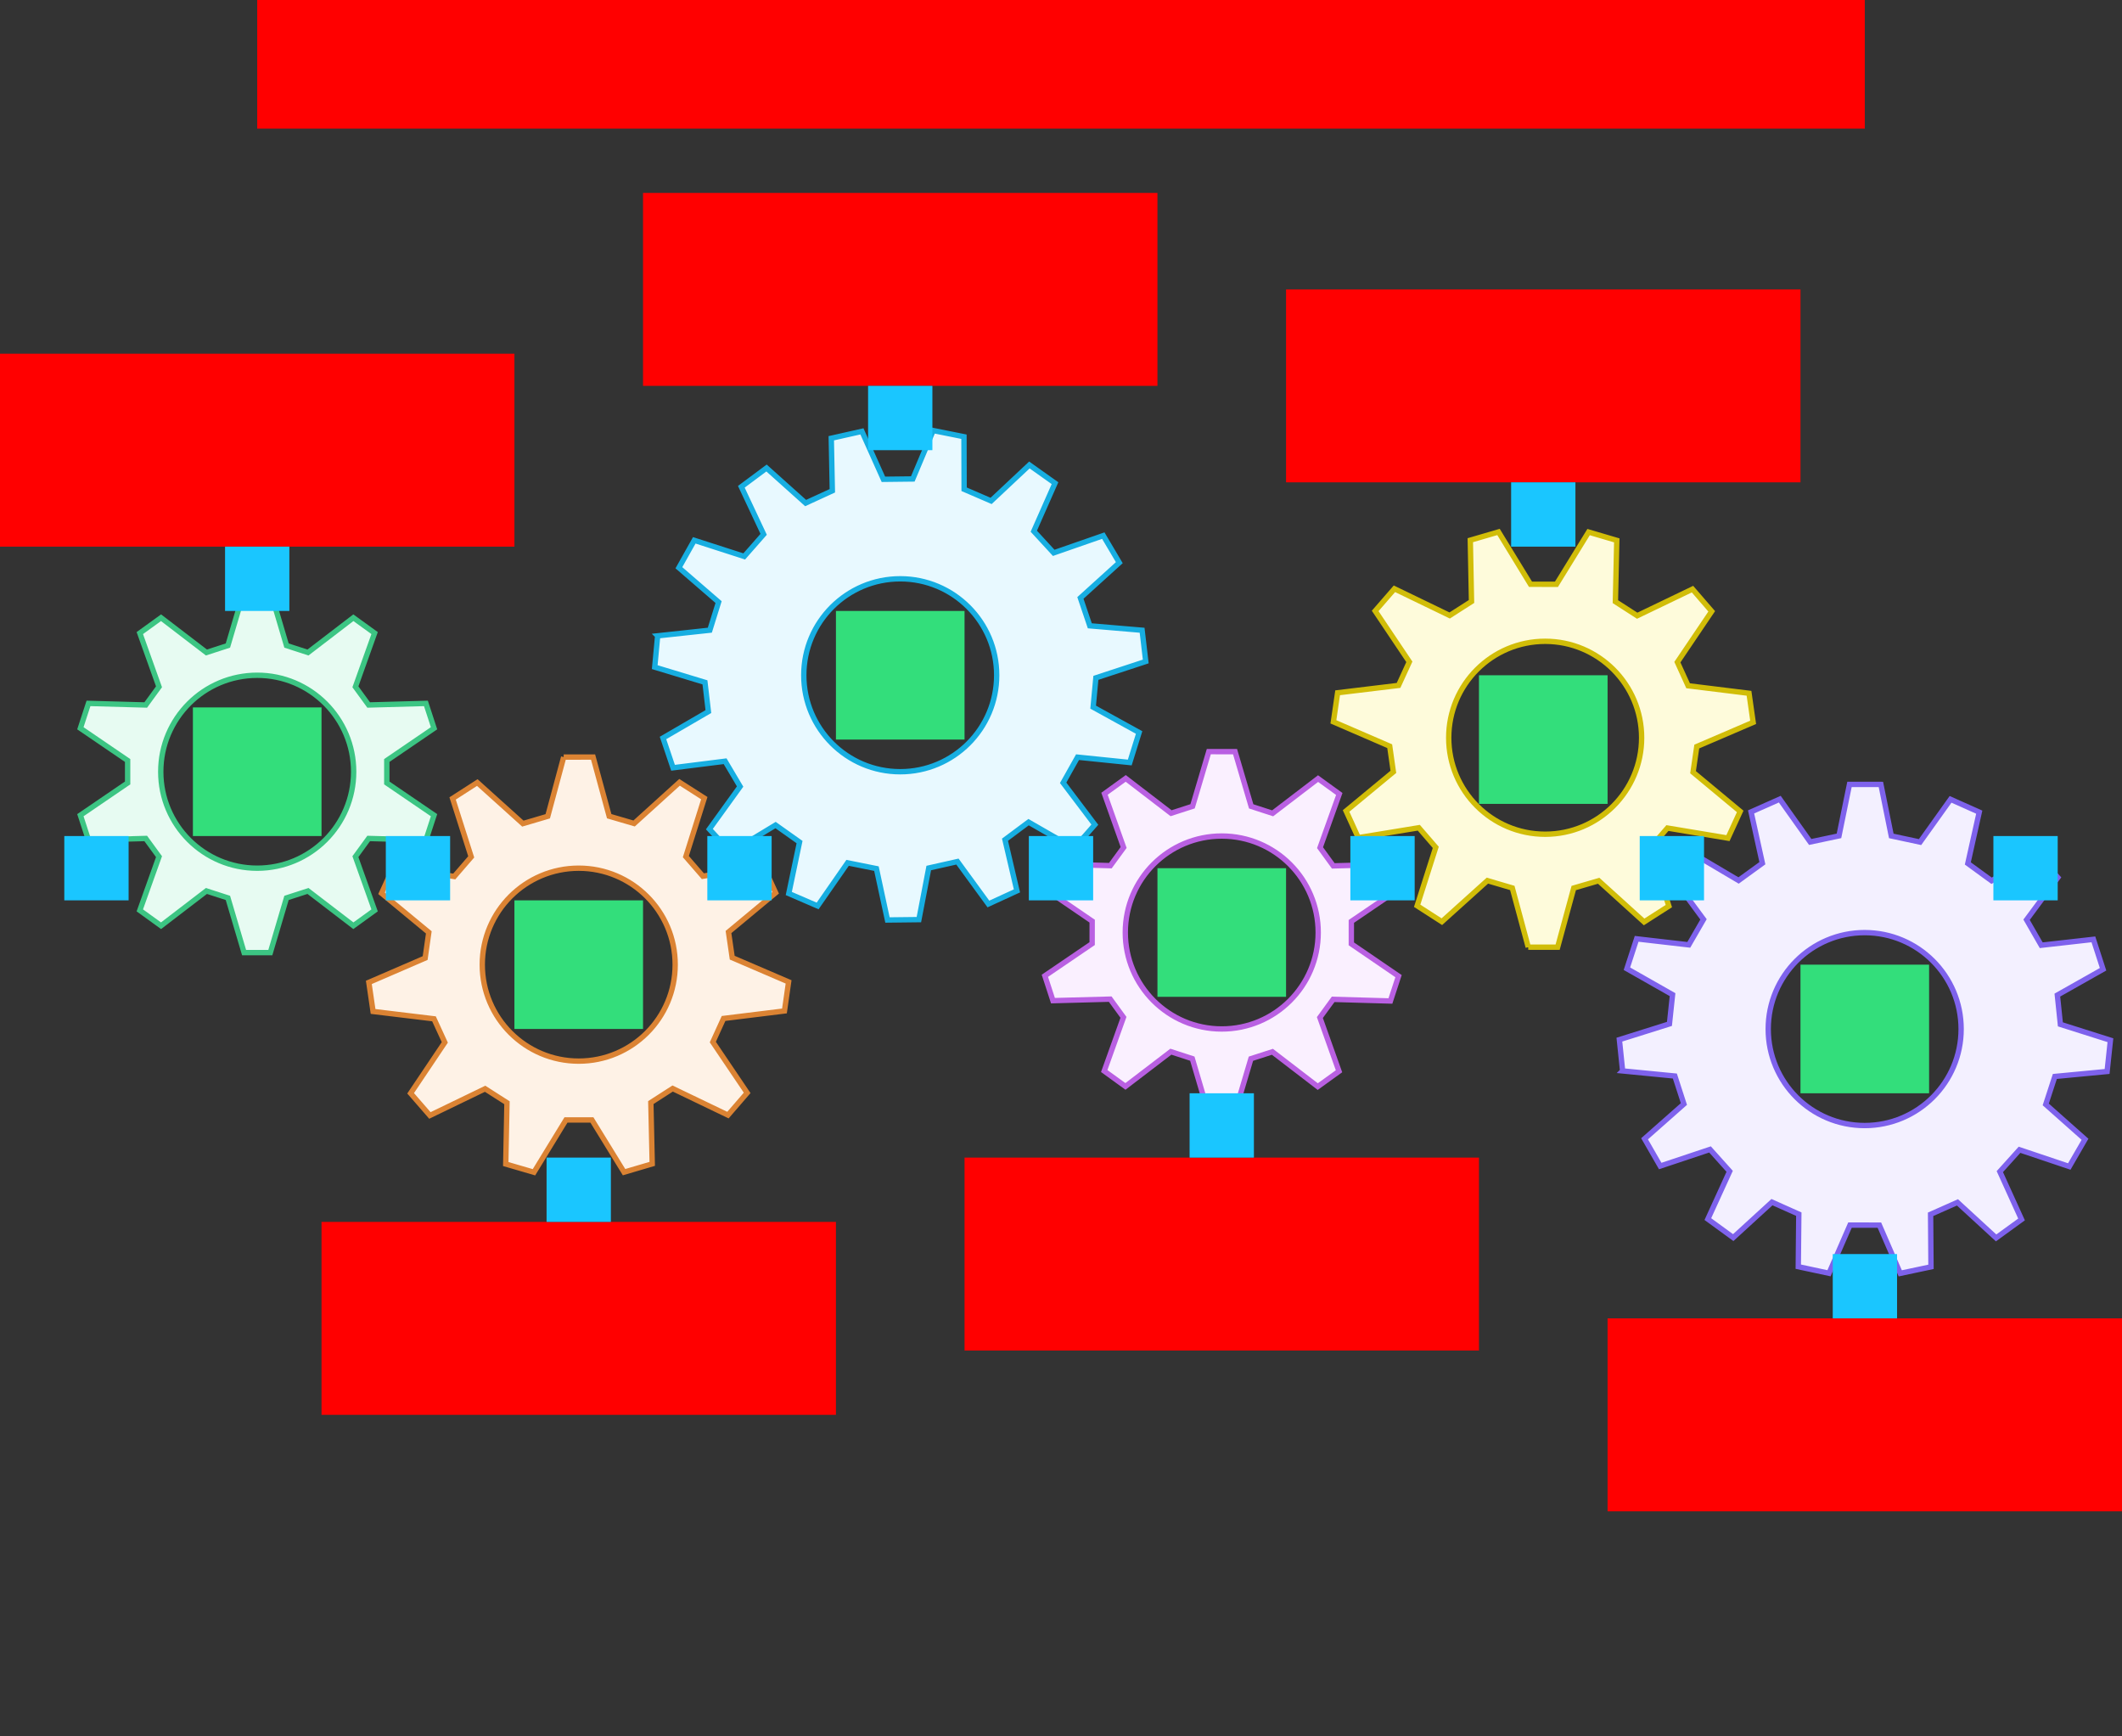 <svg xmlns="http://www.w3.org/2000/svg" width="792" height="648"><rect width="100%" height="100%" fill="#333333" stroke="none"/>    <g id="sequence-gears-horizontal-v2--family--6">        <g id="lines">            <g id="g-6">                <g id="cu" >                    <path id="Exclude" transform="translate(604.404, 292.727)" fill="#f3f0ff" d="M0.606 101.093 C0.74 102.389 0.875 103.685 1.212 106.929 L1.21 106.931 L20.706 108.833 C21.978 112.769 22.344 113.9 23.236 116.66 L24.084 119.281 L9.398 132.256 L11.299 135.561 C12.576 137.781 12.854 138.264 15.248 142.425 L33.831 136.225 L41.163 144.394 L33.02 162.226 C34.721 163.465 35.762 164.224 36.57 164.813 C38.264 166.047 38.93 166.533 42.496 169.133 L56.953 155.903 C59.34 156.97 60.651 157.556 61.962 158.142 C63.273 158.728 64.583 159.314 66.97 160.381 L66.777 179.987 C69.963 180.668 71.237 180.941 72.51 181.213 C73.782 181.485 75.055 181.758 78.241 182.44 L86.072 164.468 C88.716 164.47 90.154 164.472 91.606 164.474 C93.025 164.475 94.457 164.477 97.043 164.48 L104.834 182.47 C109.67 181.448 110.101 181.356 112.808 180.783 C113.67 180.601 114.764 180.369 116.303 180.044 L116.155 160.437 C118.544 159.376 119.856 158.793 121.168 158.21 C122.48 157.627 123.792 157.044 126.182 155.983 L140.61 169.245 C143.248 167.331 144.302 166.567 145.355 165.802 C146.409 165.038 147.463 164.273 150.102 162.359 L141.999 144.509 C143.755 142.561 144.717 141.493 145.682 140.424 C146.641 139.36 147.602 138.294 149.349 136.356 L167.917 142.598 C169.55 139.776 170.202 138.648 170.854 137.521 C171.506 136.393 172.158 135.265 173.79 132.443 L159.134 119.434 C159.945 116.947 160.39 115.581 160.835 114.215 C161.28 112.849 161.725 111.483 162.536 108.995 L182.036 107.137 C182.381 103.894 182.518 102.599 182.656 101.303 C182.793 100.007 182.931 98.712 183.275 95.469 L164.6 89.551 C164.33 86.949 164.182 85.519 164.033 84.09 C163.885 82.661 163.737 81.232 163.466 78.629 L180.526 68.993 C179.524 65.892 179.123 64.652 178.722 63.413 C178.321 62.173 177.92 60.934 176.916 57.83 L157.452 60.026 C156.149 57.761 155.433 56.517 154.717 55.273 C154 54.027 153.284 52.781 151.978 50.511 L163.647 34.763 L161.235 32.077 C159.407 30.039 159.101 29.698 155.813 26.034 L138.923 35.965 C137.781 35.133 136.918 34.503 136.182 33.967 C134.195 32.518 133.14 31.749 130.055 29.5 L134.316 10.362 L123.612 5.577 L112.219 21.527 C109.663 20.98 108.259 20.68 106.855 20.379 C105.451 20.079 104.047 19.778 101.491 19.231 L97.606 0.013 L85.884 0 L81.96 19.21 C76.844 20.293 76.342 20.399 71.226 21.482 L59.868 5.506 L49.154 10.266 L53.372 29.413 C49.139 32.485 48.723 32.786 44.489 35.858 L27.623 25.887 L25.626 28.101 C23.401 30.569 23.303 30.679 19.768 34.598 L31.402 50.372 C30.092 52.637 29.373 53.881 28.654 55.124 C27.934 56.367 27.215 57.611 25.905 59.876 L6.446 57.633 C5.215 61.41 4.885 62.424 4.358 64.041 C4.02 65.079 3.601 66.365 2.811 68.788 L19.848 78.464 C19.572 81.066 19.42 82.495 19.268 83.924 C19.117 85.353 18.965 86.781 18.689 89.383 L0 95.258 C0.337 98.501 0.471 99.797 0.606 101.093 Z M127.555 91.312 C127.555 111.194 111.437 127.312 91.555 127.312 C71.673 127.312 55.555 111.194 55.555 91.312 C55.555 71.43 71.673 55.312 91.555 55.312 C111.437 55.312 127.555 71.43 127.555 91.312 Z"></path>
                    <path id="Exclude_1" transform="translate(604.404, 292.727)" fill="none" stroke="#7e62ec" stroke-width="2" stroke-linejoin="miter" stroke-linecap="none" stroke-miterlimit="4"  d="M 0.606 101.093 C 0.74 102.389 0.875 103.685 1.212 106.929 L 1.21 106.931 L 20.706 108.833 C 21.978 112.769 22.344 113.9 23.236 116.66 L 24.084 119.281 L 9.398 132.256 L 11.299 135.561 C 12.576 137.781 12.854 138.264 15.248 142.425 L 33.831 136.225 L 41.163 144.394 L 33.02 162.226 C 34.721 163.465 35.762 164.224 36.57 164.813 C 38.264 166.047 38.93 166.533 42.496 169.133 L 56.953 155.903 C 59.34 156.97 60.651 157.556 61.962 158.142 C 63.273 158.728 64.583 159.314 66.97 160.381 L 66.777 179.987 C 69.963 180.668 71.237 180.941 72.51 181.213 C 73.782 181.485 75.055 181.758 78.241 182.44 L 86.072 164.468 C 88.716 164.47 90.154 164.472 91.606 164.474 C 93.025 164.475 94.457 164.477 97.043 164.48 L 104.834 182.47 C 109.67 181.447 110.101 181.356 112.808 180.783 C 113.67 180.601 114.763 180.369 116.303 180.044 L 116.155 160.437 C 118.544 159.376 119.856 158.793 121.168 158.21 C 122.48 157.627 123.792 157.044 126.182 155.983 L 140.61 169.245 C 143.248 167.331 144.302 166.567 145.356 165.803 C 146.41 165.038 147.463 164.273 150.101 162.359 L 141.999 144.509 C 143.755 142.56 144.717 141.493 145.681 140.424 C 146.641 139.36 147.602 138.294 149.349 136.356 L 167.917 142.598 C 169.549 139.776 170.202 138.648 170.854 137.521 C 171.506 136.393 172.158 135.265 173.79 132.443 L 159.134 119.434 C 159.945 116.947 160.39 115.581 160.835 114.215 C 161.28 112.849 161.725 111.483 162.536 108.995 L 182.036 107.137 C 182.381 103.894 182.518 102.599 182.656 101.303 C 182.793 100.007 182.931 98.712 183.275 95.469 L 164.6 89.551 C 164.33 86.949 164.182 85.519 164.033 84.09 C 163.885 82.661 163.737 81.232 163.466 78.629 L 180.526 68.993 C 179.524 65.892 179.123 64.652 178.722 63.413 C 178.321 62.173 177.92 60.934 176.916 57.83 L 157.452 60.026 C 156.149 57.761 155.433 56.517 154.717 55.273 C 154 54.027 153.284 52.781 151.978 50.511 L 163.647 34.763 L 161.236 32.077 C 159.407 30.039 159.101 29.698 155.813 26.034 L 138.923 35.965 C 137.781 35.133 136.918 34.503 136.182 33.967 C 134.195 32.518 133.14 31.749 130.055 29.5 L 134.316 10.362 L 123.612 5.577 L 112.219 21.527 C 109.663 20.98 108.259 20.68 106.855 20.379 C 105.451 20.079 104.047 19.778 101.491 19.231 L 97.606 0.013 L 85.884 0 L 81.96 19.21 C 76.844 20.293 76.342 20.399 71.226 21.482 L 59.868 5.506 L 49.154 10.266 L 53.372 29.413 C 49.139 32.485 48.723 32.786 44.489 35.858 L 27.623 25.887 L 25.626 28.101 C 23.401 30.569 23.303 30.679 19.768 34.598 L 31.402 50.372 C 30.092 52.637 29.373 53.881 28.654 55.124 C 27.934 56.367 27.215 57.611 25.905 59.876 L 6.446 57.633 C 5.215 61.41 4.885 62.424 4.358 64.041 C 4.02 65.079 3.601 66.365 2.811 68.788 L 19.848 78.464 C 19.572 81.066 19.42 82.495 19.268 83.924 C 19.117 85.353 18.965 86.781 18.689 89.383 L 0 95.258 C 0.337 98.501 0.471 99.797 0.606 101.093 Z M 127.555 91.312 C 127.555 111.194 111.437 127.312 91.555 127.312 C 71.673 127.312 55.555 111.194 55.555 91.312 C 55.555 71.43 71.673 55.312 91.555 55.312 C 111.437 55.312 127.555 71.43 127.555 91.312 Z"></path></g></g>
            <g id="g-5">                <g id="cu_1" >                    <path id="Exclude_2" transform="translate(497.668, 198.521)" fill="#fefbdb" d="M79.588 154.954 C77.605 154.952 76.606 154.951 72.721 154.946 L72.725 154.946 L66.773 132.854 C64.737 132.254 63.431 131.869 62.125 131.484 C60.821 131.099 59.516 130.715 57.484 130.116 L40.476 145.442 C38.911 144.434 37.903 143.785 37.095 143.264 C35.386 142.164 34.566 141.636 31.26 139.507 L38.208 117.703 L36.698 115.958 C35.022 114.019 34.072 112.92 31.877 110.383 L9.278 114.091 C8.078 111.456 7.543 110.28 7.007 109.105 C6.472 107.929 5.937 106.754 4.737 104.119 L22.38 89.526 C22.081 87.429 21.889 86.082 21.698 84.736 C21.506 83.39 21.314 82.044 21.015 79.947 L0 70.859 C0.417 67.994 0.603 66.716 0.788 65.438 C0.974 64.16 1.16 62.882 1.577 60.016 L24.313 57.267 C25.466 54.755 26.08 53.417 26.859 51.72 C27.273 50.816 27.735 49.81 28.349 48.471 L15.591 29.474 C18.654 25.951 18.983 25.573 20.982 23.274 C21.465 22.719 22.045 22.052 22.784 21.202 L43.395 31.17 L51.551 25.949 L51.099 3.074 C52.193 2.755 53.048 2.505 53.759 2.297 C56.664 1.449 57.155 1.306 61.626 0 L73.566 19.52 L83.251 19.532 L95.251 0.041 C98.03 0.859 99.269 1.224 100.509 1.589 C101.749 1.955 102.988 2.32 105.768 3.139 L105.248 26.013 C107.028 27.16 108.172 27.896 109.314 28.631 C110.46 29.369 111.604 30.106 113.389 31.255 L134.029 21.336 L141.198 29.625 L128.383 48.592 C129.389 50.802 129.983 52.105 130.636 53.54 C131.124 54.609 131.644 55.752 132.394 57.399 L155.121 60.202 L156.665 71.048 L135.623 80.084 C135.355 81.934 135.17 83.2 134.996 84.397 C134.776 85.912 134.571 87.318 134.231 89.66 L151.83 104.295 C150.622 106.928 150.083 108.102 149.544 109.276 C149.005 110.45 148.467 111.624 147.259 114.256 L124.671 110.494 L118.317 117.8 L125.2 139.621 L123.062 140.989 C120.337 142.733 119.985 142.958 115.966 145.532 L99.003 130.165 C94.981 131.34 93.804 131.684 89.853 132.838 L89.706 132.881 L83.687 154.959 L79.588 154.954 Z M79.042 40.803 C59.16 40.803 43.042 56.921 43.042 76.803 C43.042 96.685 59.16 112.803 79.042 112.803 C98.924 112.803 115.042 96.685 115.042 76.803 C115.042 56.921 98.924 40.803 79.042 40.803 Z"></path>
                    <path id="Exclude_3" transform="translate(497.668, 198.521)" fill="none" stroke="#d1bd08" stroke-width="2" stroke-linejoin="miter" stroke-linecap="none" stroke-miterlimit="4"  d="M 79.588 154.954 C 77.605 154.952 76.606 154.951 72.721 154.946 L 72.725 154.946 L 66.773 132.854 C 64.737 132.254 63.431 131.869 62.125 131.484 C 60.821 131.099 59.516 130.715 57.484 130.116 L 40.476 145.442 C 38.911 144.434 37.903 143.785 37.095 143.264 C 35.386 142.164 34.566 141.636 31.26 139.507 L 38.208 117.703 L 36.698 115.958 C 35.022 114.019 34.072 112.92 31.877 110.383 L 9.278 114.091 C 8.078 111.456 7.543 110.28 7.007 109.105 C 6.472 107.929 5.937 106.754 4.737 104.119 L 22.38 89.526 C 22.081 87.429 21.889 86.082 21.698 84.736 C 21.506 83.39 21.314 82.044 21.015 79.947 L 0 70.859 C 0.417 67.994 0.603 66.716 0.788 65.438 C 0.974 64.16 1.16 62.882 1.577 60.016 L 24.313 57.267 C 25.466 54.755 26.08 53.417 26.859 51.72 C 27.273 50.816 27.735 49.81 28.349 48.471 L 15.591 29.474 C 18.654 25.951 18.983 25.573 20.982 23.274 C 21.465 22.719 22.045 22.052 22.784 21.202 L 43.395 31.17 L 51.551 25.949 L 51.099 3.074 C 52.193 2.754 53.048 2.505 53.759 2.297 C 56.664 1.449 57.155 1.306 61.626 0 L 73.566 19.52 L 83.251 19.532 L 95.251 0.041 C 98.03 0.859 99.269 1.224 100.509 1.589 C 101.749 1.955 102.989 2.32 105.768 3.139 L 105.248 26.013 C 107.028 27.16 108.171 27.896 109.314 28.631 C 110.46 29.369 111.605 30.106 113.389 31.255 L 134.029 21.336 L 141.198 29.625 L 128.383 48.592 C 129.389 50.802 129.983 52.105 130.636 53.54 C 131.124 54.609 131.644 55.752 132.394 57.399 L 155.121 60.202 L 156.665 71.048 L 135.624 80.084 C 135.355 81.934 135.17 83.2 134.996 84.397 C 134.776 85.912 134.571 87.318 134.231 89.66 L 151.83 104.295 C 150.622 106.928 150.083 108.102 149.544 109.276 C 149.006 110.45 148.467 111.624 147.259 114.256 L 124.671 110.494 L 118.317 117.8 L 125.2 139.621 L 123.062 140.989 C 120.337 142.733 119.985 142.958 115.966 145.532 L 99.003 130.165 C 94.981 131.34 93.804 131.684 89.853 132.838 L 89.706 132.881 L 83.687 154.959 L 79.588 154.954 Z M 79.042 40.803 C 59.16 40.803 43.042 56.921 43.042 76.803 C 43.042 96.685 59.16 112.803 79.042 112.803 C 98.924 112.803 115.042 96.685 115.042 76.803 C 115.042 56.921 98.924 40.803 79.042 40.803 Z"></path></g></g>
            <g id="g-4">                <g id="cu_2" >                    <path id="Exclude_4" transform="translate(389.982, 280.495)" fill="#faf0ff" d="M132.032 51.349 L114.386 63.358 L114.378 71.746 L132 83.79 C130.961 86.96 130.658 87.886 130.123 89.521 C129.844 90.371 129.503 91.413 128.963 93.063 L107.595 92.453 C106.863 93.454 106.297 94.228 105.781 94.933 C104.808 96.263 104.016 97.346 102.636 99.234 L109.781 119.29 C107.72 120.777 106.767 121.465 105.815 122.152 C104.863 122.839 103.911 123.526 101.85 125.014 L84.923 112.019 C82.369 112.842 81.061 113.264 79.135 113.885 L76.908 114.602 L70.847 135.01 L61.051 135 L55.031 114.581 C52.486 113.754 51.179 113.33 49.263 112.708 C48.611 112.497 47.888 112.262 47.021 111.981 L30.069 124.944 C28.011 123.452 27.06 122.763 26.109 122.073 C25.158 121.384 24.207 120.695 22.149 119.203 L29.333 99.161 C28.611 98.17 28.05 97.4 27.54 96.7 C26.563 95.358 25.771 94.272 24.388 92.371 L3.019 92.939 C1.951 89.657 1.665 88.779 1.097 87.032 C0.83 86.212 0.501 85.201 0 83.66 L17.645 71.651 L17.654 63.263 L0.032 51.219 C1.104 47.948 1.392 47.066 1.961 45.33 C2.23 44.508 2.562 43.495 3.069 41.947 L24.437 42.556 C25.163 41.564 25.726 40.794 26.239 40.093 C27.217 38.756 28.01 37.672 29.396 35.776 L22.251 15.72 C24.312 14.232 25.264 13.545 26.217 12.858 C27.169 12.17 28.121 11.483 30.182 9.995 L47.109 22.991 C49.634 22.177 50.941 21.756 52.833 21.146 L55.124 20.407 L61.184 0 L70.98 0.01 L77.001 20.429 C80.412 21.536 81.598 21.921 85.01 23.028 L101.963 10.066 C104.021 11.558 104.972 12.247 105.923 12.936 C106.874 13.625 107.824 14.315 109.883 15.806 L102.699 35.848 C103.43 36.853 103.996 37.63 104.512 38.337 C105.48 39.666 106.27 40.75 107.644 42.638 L129.013 42.071 C130.045 45.242 130.347 46.169 130.879 47.804 C131.155 48.655 131.495 49.698 132.032 51.349 Z M30.016 67.47 C29.996 87.352 46.098 103.485 65.98 103.505 C85.862 103.525 101.996 87.422 102.016 67.54 C102.035 47.659 85.933 31.525 66.051 31.505 C46.169 31.485 30.035 47.588 30.016 67.47 Z"></path>
                    <path id="Exclude_5" transform="translate(389.982, 280.495)" fill="none" stroke="#b960e2" stroke-width="2" stroke-linejoin="miter" stroke-linecap="none" stroke-miterlimit="4"  d="M 132.032 51.349 L 114.386 63.358 L 114.378 71.746 L 132 83.79 C 130.961 86.96 130.658 87.886 130.123 89.521 C 129.844 90.371 129.503 91.413 128.963 93.063 L 107.595 92.453 C 106.863 93.454 106.297 94.228 105.781 94.933 C 104.808 96.263 104.016 97.346 102.636 99.234 L 109.781 119.29 C 107.72 120.777 106.767 121.465 105.815 122.152 C 104.863 122.839 103.911 123.526 101.85 125.014 L 84.923 112.019 C 82.369 112.842 81.061 113.263 79.135 113.885 L 76.908 114.602 L 70.847 135.01 L 61.051 135 L 55.031 114.581 C 52.486 113.754 51.179 113.331 49.263 112.708 C 48.61 112.497 47.888 112.262 47.021 111.981 L 30.069 124.944 C 28.011 123.452 27.06 122.763 26.109 122.073 C 25.158 121.384 24.207 120.695 22.149 119.203 L 29.333 99.161 C 28.611 98.17 28.05 97.4 27.54 96.7 C 26.563 95.358 25.771 94.272 24.388 92.371 L 3.019 92.939 C 1.951 89.657 1.665 88.779 1.097 87.032 C 0.83 86.212 0.501 85.201 0 83.66 L 17.645 71.651 L 17.654 63.263 L 0.032 51.219 C 1.104 47.948 1.392 47.066 1.961 45.33 C 2.23 44.508 2.562 43.495 3.069 41.947 L 24.437 42.556 C 25.163 41.564 25.726 40.794 26.239 40.093 C 27.217 38.756 28.01 37.672 29.396 35.776 L 22.251 15.72 C 24.312 14.232 25.264 13.545 26.217 12.858 C 27.169 12.17 28.121 11.483 30.182 9.995 L 47.109 22.991 C 49.634 22.177 50.941 21.756 52.833 21.146 L 55.124 20.407 L 61.184 0 L 70.98 0.01 L 77.001 20.429 C 80.412 21.536 81.598 21.921 85.01 23.028 L 101.963 10.066 C 104.021 11.558 104.972 12.247 105.923 12.936 C 106.874 13.625 107.825 14.315 109.883 15.806 L 102.699 35.848 C 103.43 36.853 103.996 37.63 104.512 38.337 C 105.48 39.666 106.27 40.75 107.644 42.638 L 129.013 42.071 C 130.045 45.242 130.347 46.169 130.879 47.804 C 131.155 48.655 131.495 49.698 132.032 51.349 Z M 30.016 67.47 C 29.996 87.352 46.098 103.485 65.98 103.505 C 85.862 103.525 101.996 87.422 102.016 67.54 C 102.035 47.659 85.933 31.525 66.051 31.505 C 46.169 31.485 30.035 47.588 30.016 67.47 Z"></path></g></g>
            <g id="g-3">                <g id="cu_3" >                    <path id="Exclude_6" transform="translate(244.367, 160.672)" fill="#e8f9ff" d="M0.545 82.454 C0.666 81.157 0.787 79.859 1.091 76.613 L1.089 76.61 L20.564 74.506 C21.802 70.535 22.153 69.41 23.027 66.608 L23.833 64.023 L9.014 51.202 L10.867 47.901 C12.132 45.647 12.398 45.173 14.757 40.973 L33.404 46.979 L40.651 38.735 L32.323 20.988 C34.001 19.738 35.033 18.97 35.832 18.375 C37.523 17.115 38.178 16.627 41.727 13.983 L56.321 27.062 C58.697 25.971 60.001 25.371 61.306 24.771 C62.61 24.172 63.915 23.573 66.29 22.481 L65.894 2.878 C69.073 2.163 70.343 1.878 71.614 1.592 C72.883 1.307 74.153 1.021 77.332 0.306 L85.349 18.196 C87.992 18.166 89.43 18.149 90.881 18.132 C92.301 18.116 93.733 18.099 96.319 18.07 L103.923 0 C108.77 0.972 109.201 1.059 111.916 1.604 C112.78 1.777 113.875 1.997 115.417 2.307 L115.472 21.914 C117.872 22.951 119.19 23.52 120.508 24.089 C121.826 24.658 123.144 25.227 125.545 26.264 L139.834 12.853 C142.492 14.739 143.554 15.492 144.615 16.246 C145.677 16.999 146.739 17.753 149.397 19.64 L141.48 37.573 C143.252 39.498 144.224 40.554 145.197 41.611 C146.17 42.668 147.142 43.724 148.914 45.649 L167.417 39.214 C169.079 42.021 169.743 43.142 170.407 44.263 C171.07 45.383 171.734 46.505 173.395 49.308 L158.875 62.468 C159.711 64.948 160.171 66.309 160.63 67.67 C161.089 69.031 161.548 70.393 162.385 72.872 L181.903 74.527 C182.281 77.766 182.432 79.06 182.583 80.354 C182.734 81.649 182.885 82.943 183.263 86.182 L164.651 92.293 C164.407 94.898 164.274 96.329 164.14 97.76 C164.007 99.19 163.873 100.621 163.63 103.226 L180.789 112.685 C179.819 115.796 179.431 117.04 179.043 118.283 C178.654 119.527 178.267 120.771 177.295 123.885 L157.809 121.891 C156.527 124.174 155.823 125.427 155.119 126.681 C154.416 127.932 153.713 129.184 152.434 131.462 L164.266 147.088 L161.858 149.827 C160.072 151.859 159.758 152.216 156.523 155.898 L139.531 146.142 C138.38 147 137.513 147.646 136.776 148.196 C134.826 149.648 133.774 150.432 130.731 152.699 L135.19 171.792 L124.537 176.688 L112.979 160.857 C110.428 161.431 109.027 161.746 107.627 162.061 C106.226 162.376 104.825 162.691 102.274 163.264 L98.59 182.522 L86.868 182.657 L82.745 163.488 C80.181 162.973 78.774 162.691 77.366 162.408 C75.959 162.125 74.551 161.843 71.988 161.328 L60.797 177.421 L50.033 172.772 L54.053 153.582 C51.92 152.069 50.749 151.238 49.578 150.406 C48.407 149.575 47.236 148.744 45.104 147.23 L28.341 157.375 C26.134 154.977 25.251 154.019 24.369 153.061 C23.487 152.103 22.605 151.144 20.397 148.747 L31.866 132.852 C30.531 130.598 29.799 129.362 29.066 128.125 C28.335 126.89 27.603 125.655 26.271 123.407 L6.836 125.851 C5.559 122.065 5.222 121.065 4.672 119.437 C4.325 118.408 3.893 117.128 3.086 114.734 L20.021 104.882 C19.718 102.283 19.552 100.856 19.385 99.429 C19.218 98.002 19.052 96.574 18.749 93.975 L0 88.295 C0.303 85.049 0.424 83.751 0.545 82.454 Z M127.631 91.328 C127.631 71.446 111.512 55.328 91.63 55.328 C71.749 55.328 55.63 71.446 55.63 91.328 C55.63 111.21 71.749 127.328 91.63 127.328 C111.512 127.328 127.631 111.21 127.631 91.328 Z"></path>
                    <path id="Exclude_7" transform="translate(244.367, 160.672)" fill="none" stroke="#17aee1" stroke-width="2" stroke-linejoin="miter" stroke-linecap="none" stroke-miterlimit="4"  d="M 0.545 82.454 C 0.666 81.157 0.787 79.859 1.091 76.613 L 1.089 76.61 L 20.564 74.506 C 21.802 70.535 22.153 69.41 23.027 66.608 L 23.833 64.023 L 9.014 51.202 L 10.867 47.901 C 12.132 45.647 12.398 45.173 14.757 40.973 L 33.404 46.979 L 40.651 38.735 L 32.323 20.988 C 34.001 19.738 35.033 18.97 35.832 18.375 C 37.523 17.115 38.178 16.627 41.727 13.983 L 56.321 27.062 C 58.697 25.971 60.001 25.371 61.306 24.771 C 62.61 24.172 63.915 23.573 66.29 22.481 L 65.894 2.878 C 69.073 2.163 70.343 1.878 71.614 1.592 C 72.883 1.307 74.153 1.021 77.332 0.306 L 85.349 18.196 C 87.992 18.166 89.43 18.149 90.881 18.132 C 92.301 18.116 93.733 18.099 96.319 18.07 L 103.923 0 C 108.77 0.972 109.201 1.059 111.916 1.604 C 112.78 1.777 113.875 1.997 115.417 2.307 L 115.472 21.914 C 117.873 22.951 119.19 23.52 120.508 24.089 C 121.826 24.658 123.144 25.227 125.545 26.264 L 139.834 12.853 C 142.492 14.739 143.554 15.492 144.615 16.246 C 145.677 16.999 146.739 17.753 149.397 19.64 L 141.48 37.573 C 143.252 39.498 144.224 40.554 145.197 41.611 C 146.17 42.668 147.142 43.724 148.914 45.649 L 167.417 39.214 C 169.079 42.021 169.743 43.142 170.407 44.263 C 171.071 45.383 171.734 46.505 173.395 49.308 L 158.875 62.468 C 159.711 64.948 160.171 66.309 160.63 67.67 C 161.089 69.031 161.548 70.393 162.385 72.872 L 181.903 74.527 C 182.281 77.766 182.432 79.06 182.583 80.354 C 182.734 81.649 182.885 82.943 183.263 86.182 L 164.651 92.293 C 164.407 94.898 164.274 96.329 164.14 97.76 C 164.007 99.19 163.873 100.621 163.63 103.226 L 180.789 112.685 C 179.819 115.796 179.431 117.04 179.043 118.283 C 178.655 119.527 178.267 120.771 177.295 123.885 L 157.809 121.891 C 156.527 124.174 155.823 125.427 155.119 126.681 C 154.417 127.932 153.713 129.184 152.434 131.462 L 164.266 147.088 L 161.858 149.827 C 160.072 151.859 159.758 152.216 156.523 155.898 L 139.531 146.143 C 138.38 147 137.513 147.646 136.776 148.196 C 134.826 149.648 133.774 150.432 130.731 152.699 L 135.19 171.792 L 124.537 176.688 L 112.979 160.857 C 110.428 161.431 109.027 161.746 107.627 162.061 C 106.226 162.376 104.825 162.691 102.274 163.264 L 98.59 182.522 L 86.868 182.656 L 82.745 163.488 C 80.181 162.973 78.774 162.691 77.366 162.408 C 75.959 162.125 74.551 161.843 71.988 161.328 L 60.797 177.421 L 50.033 172.772 L 54.053 153.582 C 51.92 152.069 50.749 151.238 49.578 150.406 C 48.407 149.575 47.236 148.744 45.104 147.23 L 28.341 157.375 C 26.134 154.977 25.251 154.019 24.369 153.061 C 23.487 152.103 22.605 151.144 20.397 148.746 L 31.866 132.852 C 30.531 130.598 29.799 129.362 29.066 128.125 C 28.335 126.89 27.603 125.655 26.271 123.407 L 6.836 125.851 C 5.559 122.066 5.222 121.065 4.672 119.437 C 4.325 118.408 3.893 117.128 3.086 114.734 L 20.021 104.882 C 19.718 102.283 19.552 100.856 19.385 99.429 C 19.218 98.002 19.052 96.574 18.749 93.975 L 0 88.295 C 0.303 85.049 0.424 83.751 0.545 82.454 Z M 127.63 91.328 C 127.63 71.446 111.513 55.328 91.63 55.328 C 71.749 55.328 55.63 71.446 55.63 91.328 C 55.63 111.21 71.749 127.328 91.63 127.328 C 111.513 127.328 127.63 111.21 127.63 91.328 Z"></path></g></g>
            <g id="g-2">                <g id="cu_4" >                    <path id="Exclude_8" transform="translate(137.666, 282.52)" fill="#fef2e6" d="M79.681 0.005 C77.635 0.007 76.666 0.008 72.721 0.013 L72.725 0.013 L66.773 22.105 C64.739 22.705 63.434 23.089 62.129 23.474 C60.823 23.859 59.518 24.244 57.484 24.843 L40.476 9.517 C38.906 10.528 37.896 11.179 37.086 11.7 C35.383 12.797 34.561 13.327 31.26 15.452 L38.208 37.256 L36.69 39.011 C35.019 40.944 34.068 42.043 31.877 44.577 L9.278 40.868 C8.075 43.509 7.54 44.683 7.004 45.861 C6.47 47.034 5.935 48.21 4.737 50.84 L22.38 65.433 C22.081 67.533 21.889 68.881 21.697 70.229 C21.505 71.573 21.313 72.919 21.015 75.013 L0 84.1 C0.417 86.964 0.603 88.242 0.788 89.52 C0.974 90.798 1.16 92.076 1.577 94.943 L24.313 97.692 C25.467 100.207 26.082 101.546 26.861 103.245 C27.275 104.148 27.736 105.152 28.349 106.488 L15.591 125.485 C18.652 129.006 18.982 129.386 20.979 131.681 C21.462 132.237 22.043 132.905 22.784 133.757 L43.395 123.789 L51.551 129.01 L51.099 151.885 C52.195 152.205 53.052 152.455 53.763 152.663 C56.665 153.51 57.158 153.654 61.626 154.959 L73.566 135.439 L83.251 135.428 L95.251 154.919 C98.03 154.1 99.269 153.735 100.509 153.37 C101.749 153.005 102.988 152.639 105.768 151.82 L105.248 128.946 C107.03 127.798 108.174 127.062 109.319 126.325 C110.463 125.589 111.607 124.852 113.389 123.704 L134.029 133.623 L141.198 125.334 L128.383 106.367 C129.387 104.162 129.98 102.86 130.632 101.428 C131.121 100.356 131.642 99.211 132.394 97.561 L155.121 94.757 L156.665 83.911 L135.624 74.875 C135.356 73.034 135.172 71.772 134.999 70.58 C134.777 69.058 134.573 67.651 134.231 65.299 L151.83 50.664 C150.622 48.032 150.083 46.858 149.544 45.683 C149.005 44.509 148.467 43.335 147.259 40.703 L124.671 44.465 L118.317 37.159 L125.2 15.338 L123.038 13.955 C120.335 12.224 119.973 11.993 115.966 9.427 L99.003 24.794 C94.981 23.619 93.804 23.275 89.853 22.121 L89.706 22.078 L83.687 0 L79.681 0.005 Z M78.334 113.48 C58.452 113.48 42.334 97.362 42.334 77.48 C42.334 57.598 58.452 41.48 78.334 41.48 C98.216 41.48 114.334 57.598 114.334 77.48 C114.334 97.362 98.216 113.48 78.334 113.48 Z"></path>
                    <path id="Exclude_9" transform="translate(137.666, 282.52)" fill="none" stroke="#db8333" stroke-width="2" stroke-linejoin="miter" stroke-linecap="none" stroke-miterlimit="4"  d="M 79.681 0.005 C 77.635 0.007 76.666 0.008 72.721 0.013 L 72.725 0.013 L 66.773 22.105 C 64.739 22.705 63.434 23.089 62.129 23.474 C 60.823 23.859 59.518 24.244 57.484 24.843 L 40.476 9.517 C 38.906 10.528 37.896 11.179 37.086 11.7 C 35.383 12.797 34.561 13.327 31.26 15.452 L 38.208 37.256 L 36.69 39.011 C 35.019 40.944 34.068 42.043 31.877 44.577 L 9.278 40.868 C 8.075 43.509 7.54 44.683 7.004 45.861 C 6.47 47.034 5.935 48.21 4.737 50.84 L 22.38 65.433 C 22.081 67.533 21.889 68.881 21.697 70.229 C 21.505 71.573 21.313 72.919 21.015 75.013 L 0 84.1 C 0.417 86.964 0.603 88.242 0.788 89.52 C 0.974 90.798 1.16 92.076 1.577 94.943 L 24.313 97.692 C 25.467 100.207 26.082 101.546 26.861 103.245 C 27.275 104.148 27.736 105.152 28.349 106.488 L 15.591 125.485 C 18.652 129.006 18.982 129.386 20.979 131.681 C 21.462 132.237 22.043 132.905 22.784 133.757 L 43.395 123.789 L 51.551 129.01 L 51.099 151.886 C 52.195 152.205 53.052 152.455 53.763 152.663 C 56.665 153.51 57.158 153.654 61.626 154.959 L 73.566 135.439 L 83.251 135.428 L 95.251 154.919 C 98.03 154.1 99.269 153.735 100.509 153.37 C 101.749 153.005 102.989 152.639 105.768 151.82 L 105.248 128.946 C 107.03 127.798 108.174 127.061 109.319 126.325 C 110.463 125.588 111.607 124.852 113.389 123.704 L 134.029 133.623 L 141.198 125.334 L 128.383 106.367 C 129.387 104.162 129.98 102.86 130.632 101.428 C 131.12 100.356 131.642 99.211 132.394 97.561 L 155.121 94.757 L 156.665 83.911 L 135.624 74.875 C 135.356 73.034 135.172 71.772 134.999 70.58 C 134.777 69.058 134.573 67.651 134.231 65.299 L 151.83 50.664 C 150.622 48.032 150.083 46.858 149.544 45.683 C 149.006 44.509 148.467 43.335 147.259 40.703 L 124.671 44.465 L 118.317 37.159 L 125.2 15.338 L 123.038 13.955 C 120.335 12.224 119.973 11.993 115.966 9.427 L 99.003 24.794 C 94.981 23.619 93.804 23.275 89.853 22.121 L 89.706 22.078 L 83.687 0 L 79.681 0.005 Z M 78.334 113.48 C 58.452 113.48 42.334 97.362 42.334 77.48 C 42.334 57.598 58.452 41.48 78.334 41.48 C 98.216 41.48 114.334 57.598 114.334 77.48 C 114.334 97.362 98.216 113.48 78.334 113.48 Z"></path></g></g>
            <g id="g-1">                <g id="cu_5" >                    <path id="Exclude_10" transform="translate(29.998, 220.5)" fill="#e7fbf2" d="M0 51.279 L17.634 63.306 L17.634 71.694 L2.8361e-6 83.721 C1.035 86.892 1.338 87.818 1.871 89.453 C2.149 90.304 2.489 91.346 3.028 92.996 L24.396 92.408 C25.127 93.409 25.693 94.184 26.208 94.889 C27.179 96.22 27.971 97.304 29.349 99.193 L22.184 119.242 C24.244 120.731 25.195 121.42 26.147 122.108 C27.098 122.796 28.05 123.484 30.11 124.974 L47.049 111.995 C49.602 112.821 50.91 113.244 52.836 113.867 L55.062 114.587 L61.102 135 L70.898 135 L76.938 114.587 C79.484 113.763 80.791 113.34 82.709 112.72 C83.361 112.509 84.084 112.275 84.951 111.995 L101.89 124.974 C103.95 123.484 104.902 122.796 105.853 122.108 C106.805 121.42 107.756 120.731 109.816 119.242 L102.651 99.193 C103.375 98.202 103.936 97.432 104.447 96.733 C105.426 95.392 106.218 94.307 107.604 92.408 L128.972 92.996 C130.043 89.715 130.33 88.837 130.9 87.091 C131.167 86.272 131.497 85.261 132 83.721 L114.366 71.694 L114.366 63.306 L132 51.279 C130.932 48.007 130.644 47.125 130.077 45.388 C129.808 44.566 129.478 43.553 128.972 42.004 L107.604 42.592 C106.879 41.599 106.316 40.828 105.804 40.127 C104.827 38.789 104.035 37.704 102.651 35.807 L109.816 15.758 C107.756 14.269 106.805 13.58 105.853 12.892 C104.902 12.204 103.95 11.516 101.89 10.026 L84.951 23.005 C82.426 22.188 81.12 21.766 79.228 21.154 L76.938 20.413 L70.898 0 L61.102 8.5638e-7 L55.062 20.413 C51.65 21.517 50.463 21.901 47.049 23.005 L30.11 10.026 C28.05 11.516 27.098 12.204 26.147 12.892 C25.195 13.58 24.244 14.269 22.184 15.758 L29.349 35.807 C28.616 36.811 28.049 37.587 27.533 38.294 C26.564 39.622 25.773 40.706 24.396 42.592 L3.028 42.004 C1.993 45.175 1.69 46.101 1.157 47.735 C0.879 48.586 0.539 49.629 0 51.279 Z M102.001 67.5 C102.001 87.382 85.883 103.5 66.001 103.5 C46.119 103.5 30.001 87.382 30.001 67.5 C30.001 47.618 46.119 31.5 66.001 31.5 C85.883 31.5 102.001 47.618 102.001 67.5 Z"></path>
                    <path id="Exclude_11" transform="translate(29.998, 220.5)" fill="none" stroke="#3cc583" stroke-width="2" stroke-linejoin="miter" stroke-linecap="none" stroke-miterlimit="4"  d="M 0 51.279 L 17.634 63.306 L 17.634 71.694 L 0 83.721 C 1.035 86.892 1.338 87.818 1.871 89.453 C 2.149 90.304 2.489 91.346 3.028 92.996 L 24.396 92.408 C 25.127 93.409 25.693 94.184 26.208 94.889 C 27.179 96.22 27.971 97.304 29.349 99.193 L 22.184 119.242 C 24.244 120.731 25.195 121.42 26.147 122.108 C 27.098 122.796 28.05 123.484 30.11 124.974 L 47.049 111.995 C 49.602 112.821 50.91 113.244 52.836 113.867 L 55.062 114.587 L 61.102 135 L 70.898 135 L 76.938 114.587 C 79.484 113.763 80.791 113.34 82.709 112.72 C 83.361 112.509 84.084 112.275 84.951 111.995 L 101.89 124.974 C 103.95 123.484 104.902 122.796 105.853 122.108 C 106.805 121.42 107.756 120.731 109.816 119.242 L 102.651 99.193 C 103.375 98.202 103.936 97.432 104.447 96.733 C 105.426 95.392 106.218 94.307 107.604 92.408 L 128.972 92.996 C 130.043 89.715 130.33 88.837 130.9 87.091 C 131.167 86.272 131.497 85.261 132 83.721 L 114.366 71.694 L 114.366 63.306 L 132 51.279 C 130.932 48.007 130.644 47.125 130.077 45.388 C 129.809 44.566 129.478 43.553 128.972 42.004 L 107.604 42.592 C 106.879 41.599 106.316 40.828 105.804 40.127 C 104.827 38.789 104.035 37.704 102.651 35.807 L 109.816 15.758 C 107.756 14.269 106.805 13.58 105.853 12.892 C 104.902 12.204 103.95 11.516 101.89 10.026 L 84.951 23.005 C 82.426 22.188 81.12 21.766 79.228 21.154 L 76.938 20.413 L 70.898 0 L 61.102 8.5638e-7 L 55.062 20.413 C 51.65 21.517 50.463 21.901 47.049 23.005 L 30.11 10.026 C 28.05 11.516 27.098 12.204 26.147 12.892 C 25.195 13.58 24.244 14.269 22.184 15.758 L 29.349 35.807 C 28.616 36.811 28.049 37.587 27.533 38.294 C 26.564 39.622 25.773 40.706 24.396 42.592 L 3.028 42.004 C 1.993 45.175 1.69 46.101 1.157 47.735 C 0.879 48.586 0.539 49.629 0 51.279 Z M 102.001 67.5 C 102.001 87.382 85.883 103.5 66.001 103.5 C 46.119 103.5 30.001 87.382 30.001 67.5 C 30.001 47.618 46.119 31.5 66.001 31.5 C 85.883 31.5 102.001 47.618 102.001 67.5 Z"></path></g></g></g>
        <rect id="ic-cc-6" data-entity-classes="NotInside" fill="#33de7b1a" transform="matrix(1, 0, 0, -1, 672, 408)" width="48" height="48" rx="0" ry="0"></rect>
        <rect id="ic-cc-5" data-entity-classes="NotInside" fill="#33de7b1a" transform="matrix(1, 0, 0, -1, 552, 300)" width="48" height="48" rx="0" ry="0"></rect>
        <rect id="ic-cc-4" data-entity-classes="NotInside" fill="#33de7b1a" transform="matrix(1, 0, 0, -1, 432, 372)" width="48" height="48" rx="0" ry="0"></rect>
        <rect id="ic-cc-3" data-entity-classes="NotInside" fill="#33de7b1a" transform="matrix(1, 0, 0, -1, 312, 276)" width="48" height="48" rx="0" ry="0"></rect>
        <rect id="ic-cc-2" data-entity-classes="NotInside" fill="#33de7b1a" transform="matrix(1, 0, 0, -1, 192, 384)" width="48" height="48" rx="0" ry="0"></rect>
        <rect id="ic-cc-1" data-entity-classes="NotInside" fill="#33de7b1a" transform="matrix(1, 0, 0, -1, 72, 312)" width="48" height="48" rx="0" ry="0"></rect>
        <path id="tx-ct-6" transform="translate(600, 492)" fill="#ff00001a" d="M0 0 L192 0 L192 72 L0 72 L0 0 Z"></path>
        <rect id="tx-cb-5" fill="#ff00001a" transform="translate(480, 108)" width="192" height="72" rx="0" ry="0"></rect>
        <rect id="tx-ct-4" fill="#ff00001a" transform="translate(360, 432)" width="192" height="72" rx="0" ry="0"></rect>
        <rect id="tx-cb-3" fill="#ff00001a" transform="translate(240, 72)" width="192" height="72" rx="0" ry="0"></rect>
        <rect id="tx-ct-2" fill="#ff00001a" transform="translate(120, 456)" width="192" height="72" rx="0" ry="0"></rect>
        <rect id="tx-cb-1" fill="#ff00001a" transform="translate(0, 132)" width="192" height="72" rx="0" ry="0"></rect>
        <rect id="tx-cb-title" data-entity-classes="Title" fill="#ff00001a" transform="translate(96, 0)" width="600" height="48" rx="0" ry="0"></rect>
        <rect id="bt-cc-remove-6" fill="#1ac6ff33" transform="translate(684.043, 468)" width="24" height="24" rx="0" ry="0"></rect>
        <rect id="bt-cc-remove-5" fill="#1ac6ff33" transform="translate(564, 180)" width="24" height="24" rx="0" ry="0"></rect>
        <rect id="bt-cc-remove-4" fill="#1ac6ff33" transform="translate(443.998, 408)" width="24" height="24" rx="0" ry="0"></rect>
        <rect id="bt-cc-remove-3" fill="#1ac6ff33" transform="translate(324, 144)" width="24" height="24" rx="0" ry="0"></rect>
        <rect id="bt-cc-remove-2" fill="#1ac6ff33" transform="translate(204, 432)" width="24" height="24" rx="0" ry="0"></rect>
        <rect id="bt-cc-remove-1" fill="#1ac6ff33" transform="translate(83.998, 204)" width="24" height="24" rx="0" ry="0"></rect>
        <rect id="bt-cc-add-7" fill="#1ac6ff33" transform="translate(744, 312)" width="24" height="24" rx="0" ry="0"></rect>
        <rect id="bt-cc-add-6" fill="#1ac6ff33" transform="translate(612, 312)" width="24" height="24" rx="0" ry="0"></rect>
        <rect id="bt-cc-add-5" fill="#1ac6ff33" transform="translate(504, 312)" width="24" height="24" rx="0" ry="0"></rect>
        <rect id="bt-cc-add-4" fill="#1ac6ff33" transform="translate(384, 312)" width="24" height="24" rx="0" ry="0"></rect>
        <rect id="bt-cc-add-3" fill="#1ac6ff33" transform="translate(264, 312)" width="24" height="24" rx="0" ry="0"></rect>
        <rect id="bt-cc-add-2" fill="#1ac6ff33" transform="translate(144, 312)" width="24" height="24" rx="0" ry="0"></rect>
        <rect id="bt-cc-add-1" fill="#1ac6ff33" transform="translate(24, 312)" width="24" height="24" rx="0" ry="0"></rect></g></svg>